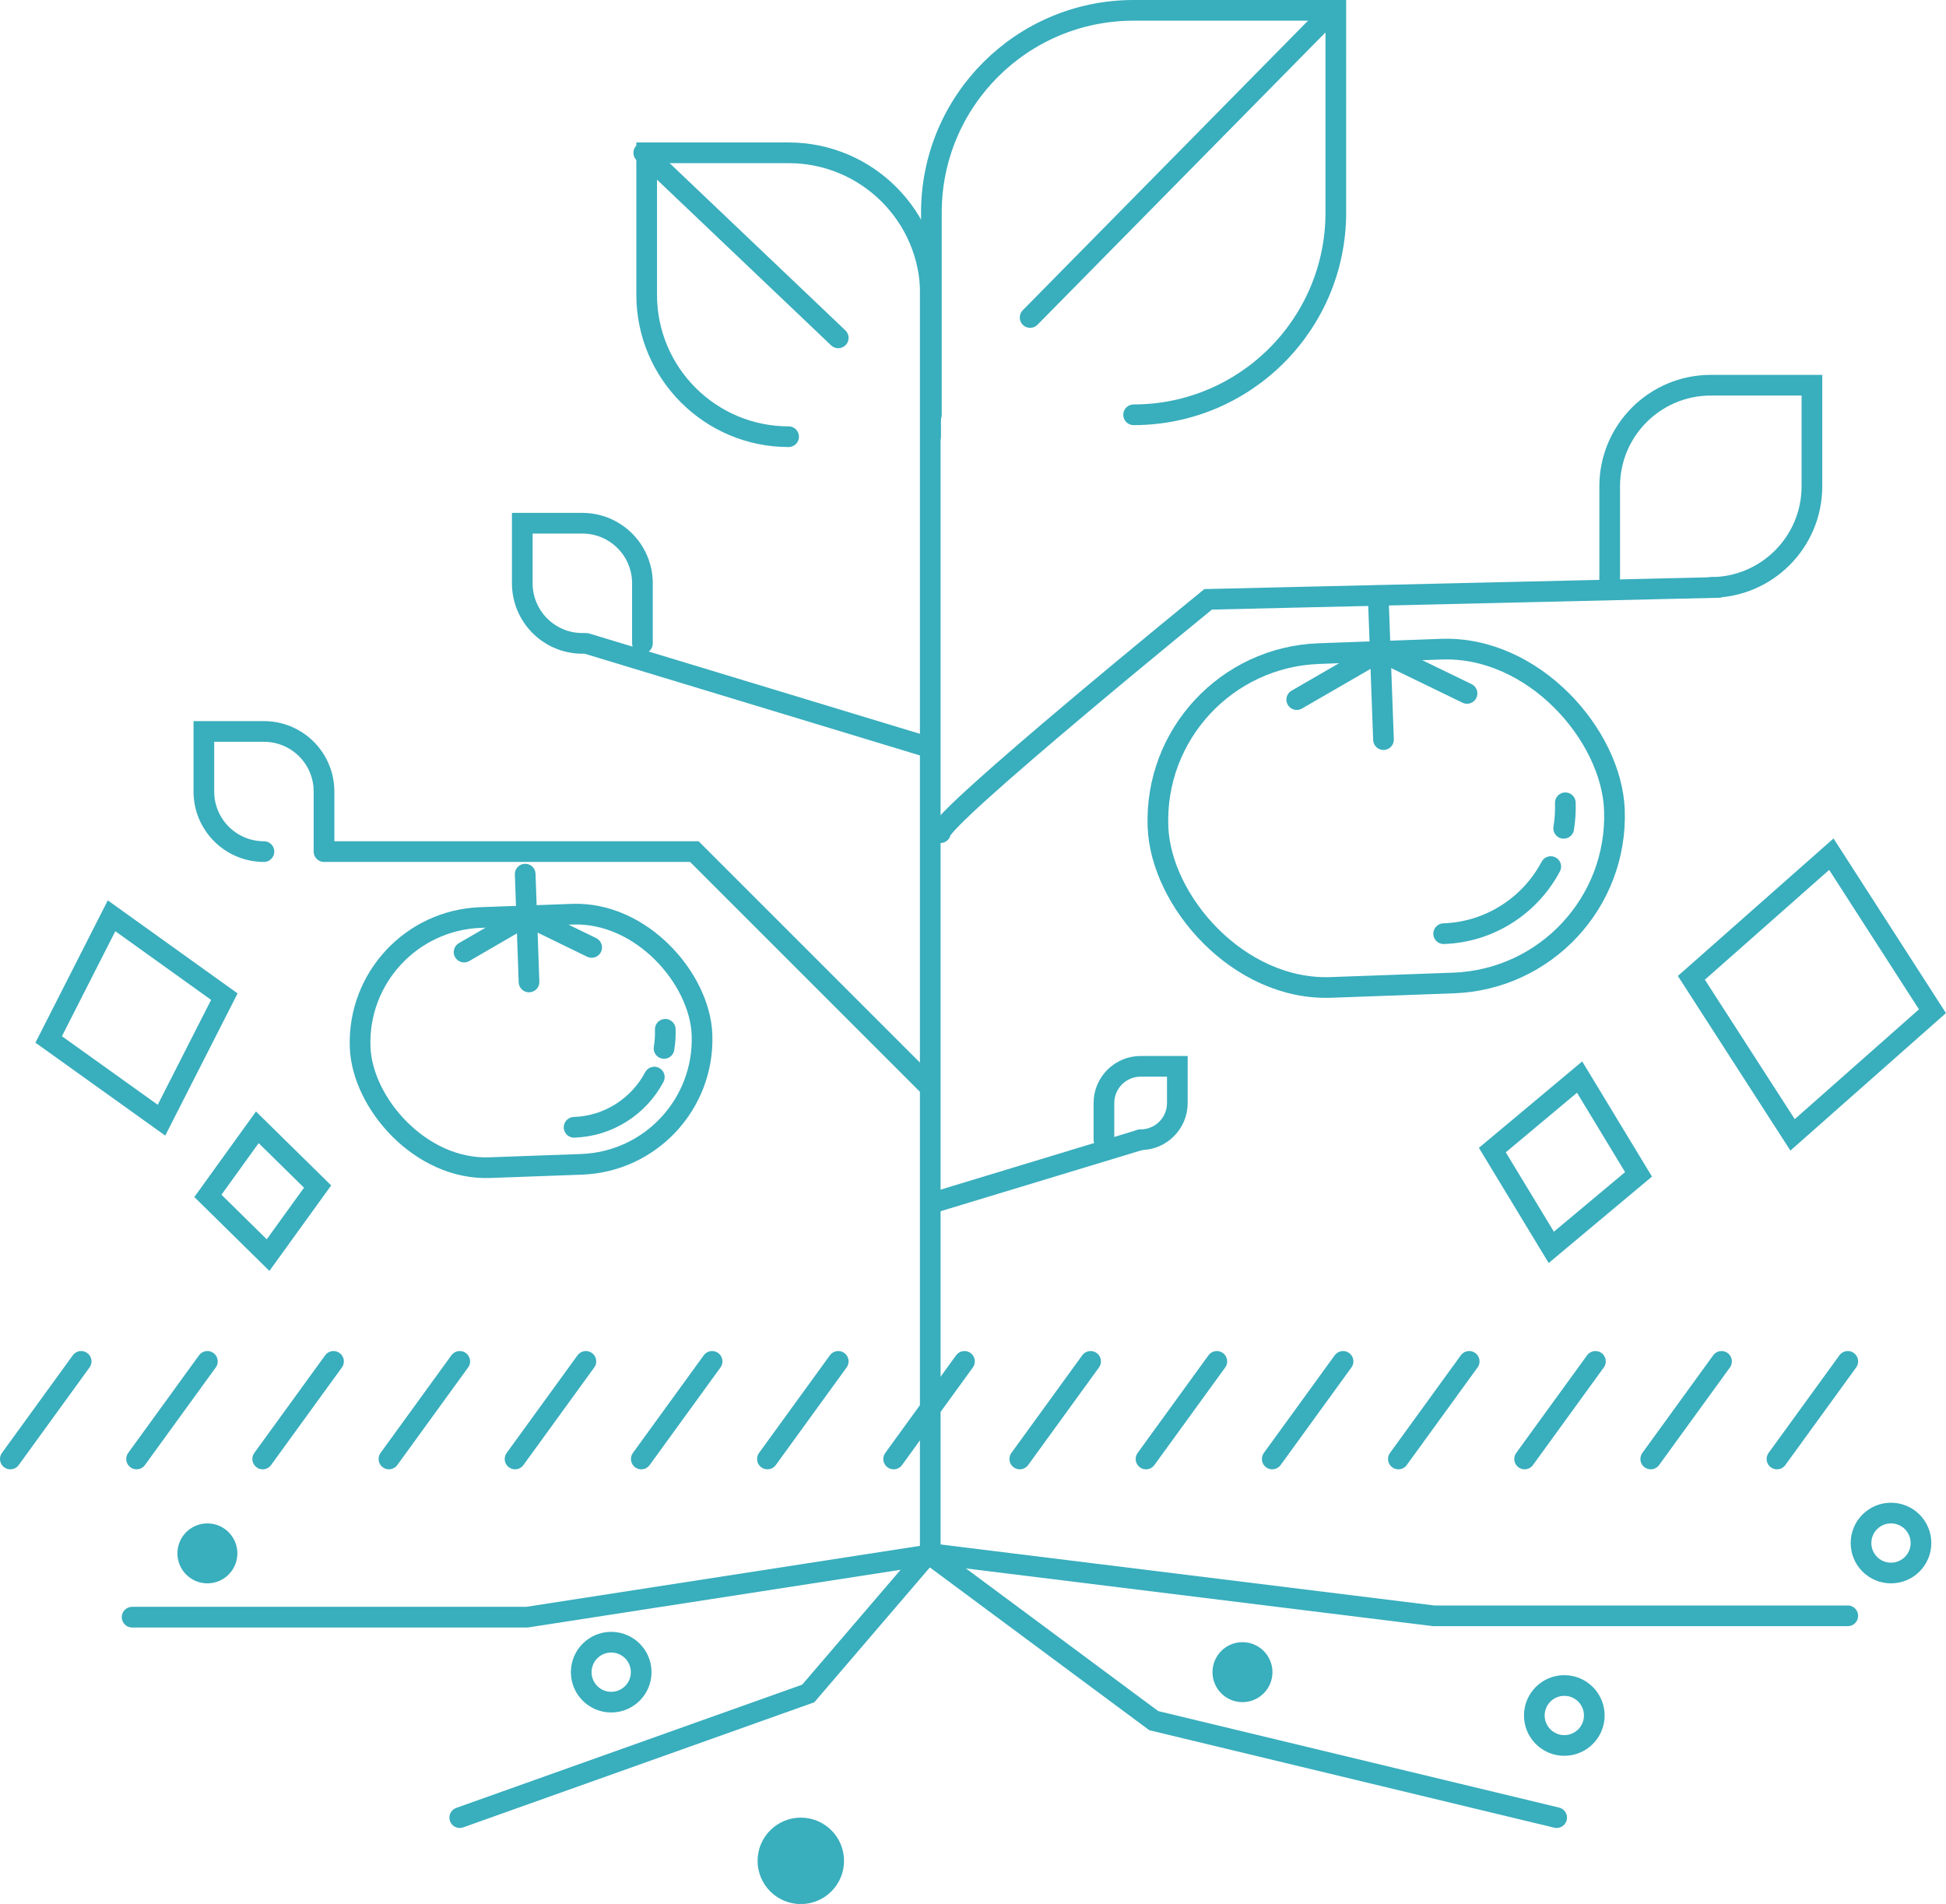 <?xml version="1.0" encoding="UTF-8"?><svg id="design" xmlns="http://www.w3.org/2000/svg" width="188.23" height="184.16" viewBox="0 0 188.23 184.16"><defs><style>.cls-1{fill:#39aebd;}.cls-2{fill:none;stroke:#39aebd;stroke-linecap:round;stroke-miterlimit:10;stroke-width:2px;}</style></defs><line class="cls-2" x1="62.27" y1="14.78" x2="81.08" y2="32.68"/><line class="cls-2" x1="128.91" y1="1" x2="99.64" y2="30.71"/><path class="cls-2" d="M90.01,42.24v-13.73c0-7.58-6.15-13.73-13.73-13.73h-13.73v13.73c0,7.58,6.15,13.73,13.73,13.73"/><path class="cls-2" d="M90.09,40.12V20.56c0-10.8,8.76-19.56,19.56-19.56h19.56V20.56c0,10.8-8.76,19.56-19.56,19.56"/><path class="cls-2" d="M155.7,56.82v-9.78c0-5.4,4.38-9.78,9.78-9.78h9.78v9.78c0,5.4-4.38,9.78-9.78,9.78"/><path class="cls-2" d="M31.34,82.37v-5.81c0-3.21-2.6-5.81-5.81-5.81h-5.81v5.81c0,3.21,2.6,5.81,5.81,5.81"/><path class="cls-2" d="M62.14,62.23v-5.81c0-3.21-2.6-5.81-5.81-5.81h-5.81v5.81c0,3.21,2.6,5.81,5.81,5.81"/><polyline class="cls-2" points="89.98 24.51 89.98 72.14 89.98 150.38 50.98 156.42 12.78 156.42"/><polygon class="cls-2" points="186.92 97.81 173.39 109.77 163.6 94.58 177.14 82.62 186.92 97.81"/><polygon class="cls-2" points="158.49 113.59 150.05 120.65 144.35 111.24 152.79 104.18 158.49 113.59"/><polygon class="cls-2" points="21.7 96.4 15.62 108.35 4.71 100.54 10.79 88.58 21.7 96.4"/><polygon class="cls-2" points="30.72 114.77 25.93 121.4 20.11 115.67 24.89 109.04 30.72 114.77"/><g><rect class="cls-2" x="112" y="62.99" width="44.18" height="32.31" rx="16.16" ry="16.16" transform="translate(-2.78 4.9) rotate(-2.07)"/><path class="cls-2" d="M150,83.82c-1.98,3.73-5.84,6.33-10.36,6.49"/><path class="cls-2" d="M151.41,77.65h0c.03,.84-.03,1.67-.16,2.47"/><line class="cls-2" x1="133.31" y1="57.61" x2="133.82" y2="71.54"/><polyline class="cls-2" points="141.9 67.07 133.51 63 125.43 67.67"/></g><g><rect class="cls-2" x="34.83" y="88.58" width="33.09" height="24.21" rx="12.1" ry="12.1" transform="translate(-3.61 1.92) rotate(-2.07)"/><path class="cls-2" d="M63.29,104.18c-1.48,2.79-4.37,4.74-7.76,4.86"/><path class="cls-2" d="M64.35,99.56h0c.02,.63-.02,1.25-.12,1.85"/><line class="cls-2" x1="50.8" y1="84.55" x2="51.17" y2="94.98"/><polyline class="cls-2" points="57.23 91.64 50.94 88.58 44.89 92.09"/></g><path class="cls-2" d="M90.97,80.54c0-1.51,25.89-22.57,25.89-22.57l49.35-1.15"/><polyline class="cls-2" points="89.82 105.03 67.16 82.37 31.54 82.37"/><g><line class="cls-2" x1="32.26" y1="131.68" x2="25.41" y2="141.12"/><line class="cls-2" x1="44.47" y1="131.68" x2="37.62" y2="141.12"/><line class="cls-2" x1="7.85" y1="131.68" x2="1" y2="141.12"/><line class="cls-2" x1="20.06" y1="131.68" x2="13.21" y2="141.12"/><line class="cls-2" x1="56.67" y1="131.68" x2="49.82" y2="141.12"/><line class="cls-2" x1="68.88" y1="131.68" x2="62.03" y2="141.12"/><line class="cls-2" x1="81.08" y1="131.68" x2="74.23" y2="141.12"/><line class="cls-2" x1="93.29" y1="131.68" x2="86.44" y2="141.12"/><line class="cls-2" x1="105.49" y1="131.68" x2="98.64" y2="141.12"/><line class="cls-2" x1="117.7" y1="131.68" x2="110.85" y2="141.12"/><line class="cls-2" x1="129.91" y1="131.68" x2="123.06" y2="141.12"/><line class="cls-2" x1="142.11" y1="131.68" x2="135.26" y2="141.12"/><line class="cls-2" x1="154.32" y1="131.68" x2="147.47" y2="141.12"/><line class="cls-2" x1="166.52" y1="131.68" x2="159.67" y2="141.12"/><line class="cls-2" x1="178.73" y1="131.68" x2="171.88" y2="141.12"/></g><line class="cls-2" x1="89.86" y1="72.29" x2="56.7" y2="62.23"/><path class="cls-2" d="M106.78,110.24v-3.55c0-1.96,1.59-3.55,3.55-3.55h3.55v3.55c0,1.96-1.59,3.55-3.55,3.55"/><line class="cls-2" x1="90.03" y1="116.4" x2="110.33" y2="110.24"/><polyline class="cls-2" points="178.73 156.29 138.69 156.29 89.79 150.25 78.18 163.8 44.47 175.81"/><polyline class="cls-2" points="89.79 150.25 111.6 166.43 150.57 175.81"/><circle class="cls-1" cx="77.46" cy="179.99" r="4.18"/><circle class="cls-2" cx="59.12" cy="161.74" r="2.9"/><circle class="cls-1" cx="20.06" cy="150.25" r="2.9"/><circle class="cls-2" cx="151.31" cy="165.93" r="2.9"/><circle class="cls-1" cx="120.18" cy="161.74" r="2.9"/><circle class="cls-2" cx="182.91" cy="149.25" r="2.9"/></svg>